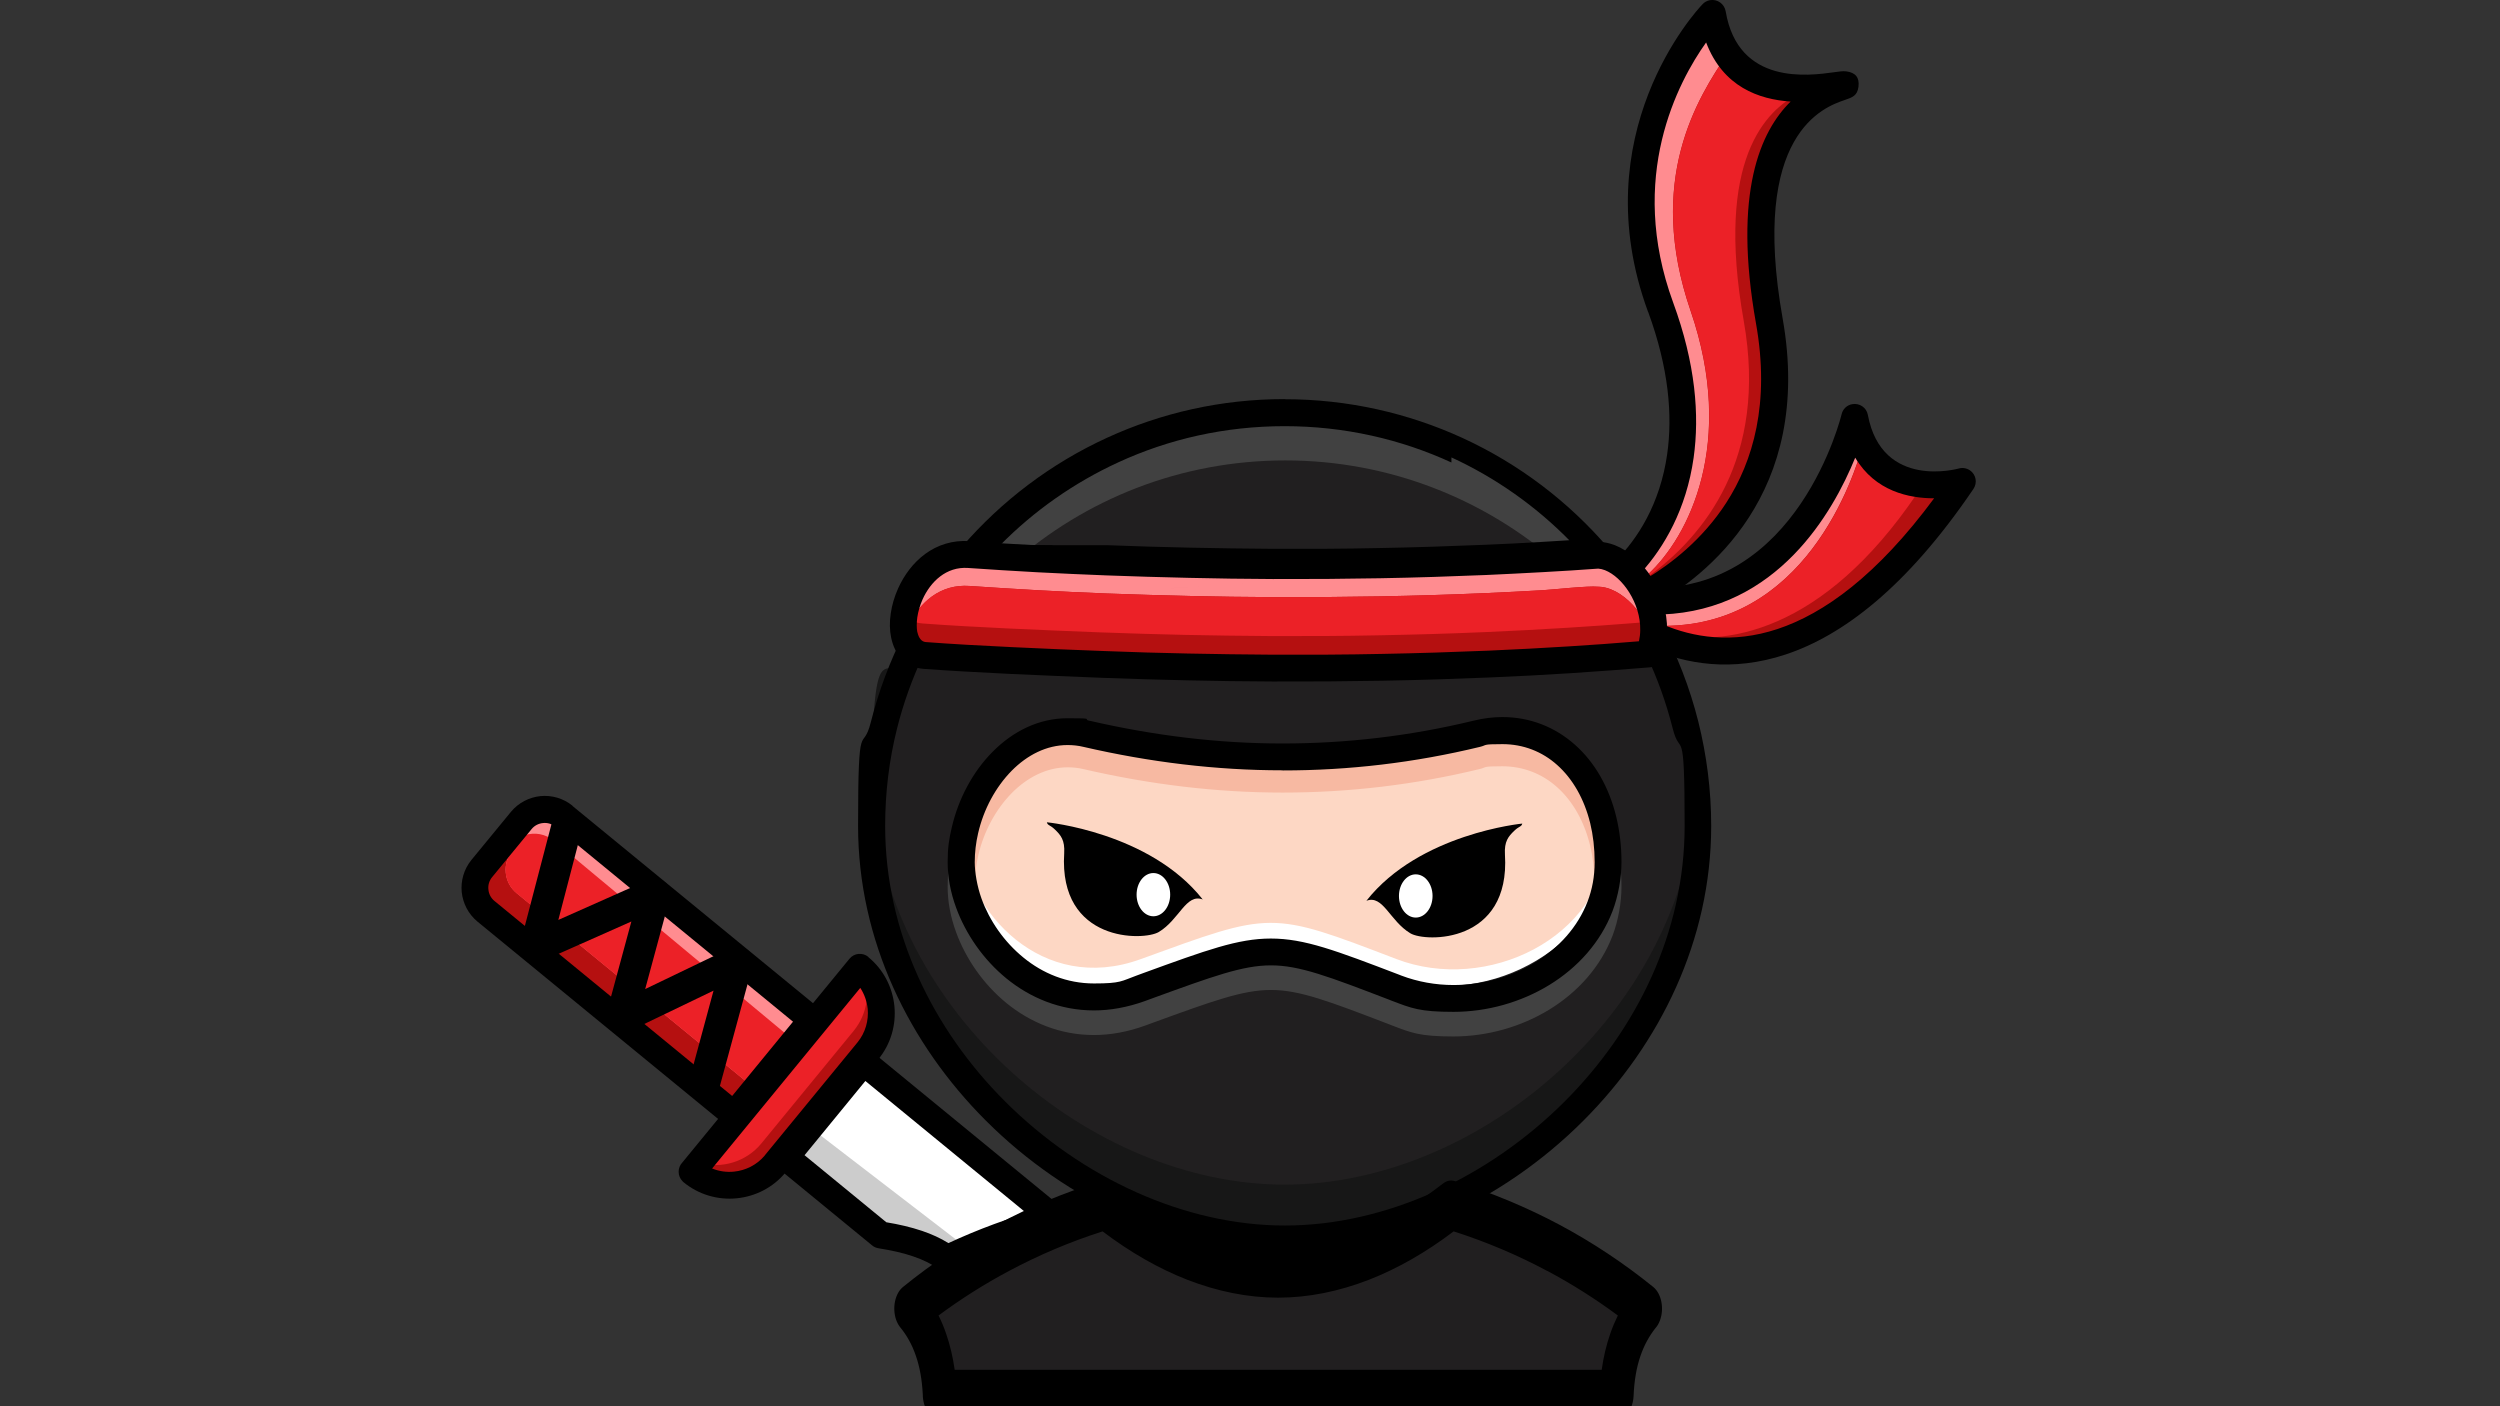 <?xml version="1.0" encoding="UTF-8"?>
<svg id="Layer_1" xmlns="http://www.w3.org/2000/svg" version="1.1" viewBox="0 0 1920 1080">
  <rect x="0" y="0" width="1920" height="1080" fill="#333333" stroke="none"/>
  <!-- Generator: Adobe Illustrator 29.2.0, SVG Export Plug-In . SVG Version: 2.1.0 Build 108)  -->
  <defs>
    <style>
      .st0 {
        fill: #fff;
      }

      .st0, .st1, .st2, .st3, .st4, .st5, .st6, .st7, .st8, .st9 {
        fill-rule: evenodd;
      }

      .st10, .st9 {
        fill: #414141;
      }

      .st1 {
        fill: #211f20;
      }

      .st2 {
        fill: #fdd7c4;
      }

      .st3 {
        fill: #171717;
      }

      .st4 {
        fill: #b51010;
      }

      .st5 {
        fill: #ec2127;
      }

      .st6 {
        fill: #ff8c90;
      }

      .st11 {
        fill: #f7b9a2;
      }

      .st8 {
        fill: #ccc;
      }
    </style>
  </defs>
  <path class="st9" d="M986.6,317c96.4,0,182.7,43,240.9,110.8-.1,0-.2,0-.3,0-27.8,2-56.6,3.6-86.1,4.9-52.7,2.3-107.4,3.3-163.3,3.1-43.3-.2-86-1.2-127.8-2.8h-1.6c0,0,0,0,0,0h-1.6c0,0,0,0,0,0h-1.6c0,0,0,0,0,0h-1.5c0,0-.1,0-.1,0h-1.5c0,0-.2,0-.2,0h-1.5c0,0-.2,0-.2,0h-1.4c0,0-.2,0-.2,0h-1.4c0,0-.2,0-.2,0h-1.4c0,0-.3,0-.3,0h-1.4c0,0-.3,0-.3,0h-1.3c0,0-.3,0-.3,0h-1.3c0,0-.4,0-.4,0h-1.3c0,0-.4,0-.4,0h-1.2c0,0-.4,0-.4,0h-1.2c0,0-.5,0-.5,0h-1.2c0,0-.5,0-.5,0h-1.1c0,0-.5,0-.5,0h-1.1c0,0-.5,0-.5,0h-1.1c0,0-.6,0-.6,0h-1c0,0-.6,0-.6,0h-1s-.6,0-.6,0h-1s-.7,0-.7,0h-1s-.7,0-.7,0h-.9s-.7,0-.7,0h-.9s-.8,0-.8,0h-1.7c0,0-.8-.1-.8-.1h-.8s-.8,0-.8,0h-.9s-.8,0-.8,0h-.9s-.7,0-.7,0h-.9s-.7,0-.7,0h-.9c0,0-.7,0-.7,0h-1c0,0-.6,0-.6,0h-1c0,0-.6,0-.6,0h-1c0,0-.6,0-.6,0h-1.1c0,0-1.6-.1-1.6-.1h0s-.5,0-.5,0h-1.1c0,0-.5,0-.5,0h-1.2c0,0-.5,0-.5,0h-1.2c0,0-.4,0-.4,0h-1.2c0,0-.4,0-.4,0h-1.2c0,0-.4,0-.4,0h-1.3c0,0-.3,0-.3,0h-1.3c0,0-.3,0-.3,0h-1.3c0,0-.3,0-.3,0h-1.4c0,0-.3,0-.3,0h-1.4c0,0-.2,0-.2,0h-1.4c0,0-.2,0-.2,0h-1.5c0,0-.2-.1-.2-.1h-1.5c0,0-.1-.1-.1-.1h-1.5c0,0-.1-.1-.1-.1h-1.5c0,0,0-.1,0-.1h-1.6c0-.1,0-.1,0-.1h-1.6c0-.1,0-.1,0-.1h-1.6c0-.1,0-.1,0-.1h-1.6c0-.1,0-.1,0-.1h-1.6c0-.1,0-.1,0-.1h-1.5c0-.1-.1-.1-.1-.1h-1.5c0-.1-.1-.1-.1-.1h-1.5c0,0-.2-.1-.2-.1h-1.4c0,0-.2-.1-.2-.1h-1.4c0,0-.2-.1-.2-.1h-1.4c0,0-.3-.1-.3-.1h-1.3c58.2-67.6,144.3-110.4,240.5-110.4h0Z"/>
  <path class="st1" d="M1196.7,429.7c-18.2,1.1-36.8,2.1-55.6,2.9-52.7,2.3-107.4,3.3-163.3,3.1-43.3-.2-86-1.2-127.8-2.8h-1.6c0,0,0,0,0,0h-1.6c0,0,0,0,0,0h-1.6c0,0,0,0,0,0h-1.5c0,0-.1,0-.1,0h-1.5c0,0-.2,0-.2,0h-1.5c0,0-.2,0-.2,0h-1.4c0,0-.2,0-.2,0h-1.4c0,0-.2,0-.2,0h-1.4c0,0-.3,0-.3,0h-1.4c0,0-.3,0-.3,0h-1.3c0,0-.3,0-.3,0h-1.3c0,0-.4,0-.4,0h-1.3c0,0-.4,0-.4,0h-1.2c0,0-.4,0-.4,0h-1.2c0,0-.5,0-.5,0h-1.2c0,0-.5,0-.5,0h-1.1c0,0-.5,0-.5,0h-1.1c0,0-.5,0-.5,0h-1.1c0,0-.6,0-.6,0h-1c0,0-.6,0-.6,0h-1s-.6,0-.6,0h-1s-.7,0-.7,0h-1s-.7,0-.7,0h-.9s-.7,0-.7,0h-.9s-.8,0-.8,0h-1.7c0,0-.8-.1-.8-.1h-.8s-.8,0-.8,0h-.9s-.8,0-.8,0h-.9s-.7,0-.7,0h-.9s-.7,0-.7,0h-.9c0,0-.7,0-.7,0h-1c0,0-.6,0-.6,0h-1c0,0-.6,0-.6,0h-1c0,0-.6,0-.6,0h-1.1c0,0-1.6-.1-1.6-.1h0s-.5,0-.5,0h-1.1c0,0-.5,0-.5,0h-1.2c0,0-.5,0-.5,0h-1.2c0,0-.4,0-.4,0h-1.2c0,0-.4,0-.4,0h-1.2c0,0-.4,0-.4,0h-1.3c0,0-.3,0-.3,0h-1.3c0,0-.3,0-.3,0h-1.3c0,0-.1,0-.1,0,55.9-49.3,129.3-79.1,209.6-79.1s154.1,30.1,210.1,79.5h0Z"/>
  <path class="st3" d="M1269.6,490.6c21.9,43.1,34.3,91.9,34.3,143.6,0,175.2-162.6,317.3-317.3,317.3s-317.3-142.1-317.3-317.3,10.9-94.6,30.4-135.7c2.6,2.7,6,4.5,10.4,4.8,38.7,2.9,93.4,5.2,137.7,6.9,41.6,1.6,85,2.5,129.7,2.8,57.6.3,113.2-.8,166.1-3.1,42.5-1.8,83.7-4.4,122.9-7.8,1.5-3.8,2.5-7.7,3-11.6h0Z"/>
  <path class="st1" d="M1269.6,490.6c18.8,37,30.6,78.2,33.6,121.9-11.7,165.9-167.8,297.3-316.6,297.3s-304.8-131.4-316.6-297.3c2.7-40.6,13.1-79,29.7-114,2.6,2.7,6,4.5,10.4,4.8,38.7,2.9,93.4,5.2,137.7,6.9,41.6,1.6,85,2.5,129.7,2.8,57.6.3,113.2-.8,166.1-3.1,42.5-1.8,83.7-4.4,122.9-7.8,1.5-3.8,2.5-7.7,3-11.6h0Z"/>
  <path class="st0" d="M834.4,554.7c100.8,23.4,200.7,24,299.6,0,55.5-13.5,100.9,30.4,100.9,98.6s-91.1,124-162.6,96.7c-97.4-37.3-95-36.7-196.2.1-79.2,28.8-137.9-42.6-137.9-96.8h0c0-54.2,43.4-110.9,96.2-98.6h0Z"/>
  <path class="st2" d="M834.4,554.7c100.8,23.4,200.7,24,299.6,0,53.4-13,97.5,27.2,100.7,91.1-4.5,74.5-92.8,117.4-162.4,90.7-97.4-37.3-95-36.7-196.2.1-76.2,27.8-133.5-37.3-137.7-90.6,3.6-51.9,45.5-103.1,96-91.4h0Z"/>
  <path class="st6" d="M1315,10.3s-88.9,91.6-39.7,225.7c39.1,106.5,2.7,173.2-29,203.4,5.7,5.3,10.8,11.9,14.6,18.9,42.1-22.7,120.6-83.3,97.8-211.7-30.8-173,57.6-177.3,58.1-181.2.5-3.9-88.2,26.7-101.9-55.1h0Z"/>
  <path class="st4" d="M1273.3,451c43.3-27.2,106.2-87.9,85.4-204.4-22.2-125,17.8-161.9,41.8-174.3-6.3-.8-12.7-2.2-18.9-4.5-20.1-.5-40.8-3.5-54.4-27.3-23.8,35-63.4,97.7-28.8,198.4,34.6,100.7-.9,173.3-33.3,202.7,2.9,2.8,5.7,6,8.2,9.4h0Z"/>
  <path class="st5" d="M1325.8,42.7c-23.9,35.5-61.2,97.6-27.3,196.1,34.6,100.7-.9,173.3-33.3,202.7.3.3.7.6,1,1,41.8-30.5,91.8-90.2,73-196-22.2-125,17.8-161.9,41.8-174.3-6.3-.8-12.7-2.2-18.9-4.5-13.3-.3-25.6-11-36.3-25.1h0Z"/>
  <path class="st6" d="M1424.4,320.4s-35.4,147.1-161.8,141.1c3.5,7.5,5.2,15.4,3.9,22.5h-.4c.4.9.9,1.7,1.3,2.5,50.2,24,138.9,31.6,239.7-116.9,0,0-69.7,19.8-82.7-49.2h0Z"/>
  <path class="st4" d="M1276.9,490.7c49.9,19.6,130.5,18.6,221.6-108.7-22.4,1-49.8-4.2-62-31.8-2-2.7-3.9-5.8-5.6-9.3-6.8,25-44.6,142.8-157.7,139.7,1.6,3.3,2.9,6.7,3.7,10h0Z"/>
  <path class="st5" d="M1471.9,379.5c-9.1-2-15.2-5.1-22.5-11.6-8.2-2.8-15.9-7.4-22.1-14.6-13,38.8-54.2,130-154,127.3.8,1.7,1.6,3.4,2.2,5.2,49,12.5,124.6-.4,196.5-106.3h0Z"/>
  <path class="st1" d="M1114.5,925.8c55.1,16.9,105.5,44.2,148.9,79.3-12.5,15.5-20.7,36.8-21.9,65.9h-519.8c-1.2-29.1-9.4-50.5-21.9-65.9,43.4-35.2,93.8-62.4,148.9-79.3,42.6,33.3,88,51.9,132.9,51.9s90.3-18.6,132.9-51.9h0Z"/>
  <path class="st4" d="M433.1,627l187.2,153.5c1.2,1,2.2,2,3.2,3.1l-59.3,72.3c-1.3-.7-2.5-1.5-3.7-2.5l-187.2-153.5c-9.9-8.1-11.3-22.8-3.2-32.7l30.4-37c8.1-9.9,22.8-11.3,32.7-3.2h0Z"/>
  <path class="st6" d="M433.1,627l187.2,153.5c1.2,1,2.2,2,3.2,3.1l-43.3,52.8-183.4-150.5c-9.9-8.1-11.3-22.8-3.2-32.7l25.9-31.5c4.9.2,9.8,1.9,13.8,5.2h0Z"/>
  <path class="st5" d="M577.1,834l-180.4-148c-9.9-8.1-11.3-22.8-3.2-32.7l9.7-11.9c7.3-2.4,15.7-1,22,4.2l182.4,151.8-30.5,36.6h0Z"/>
  <path class="st4" d="M660.3,743h0c19.4,15.9,22.2,44.7,6.3,64.1l-71,86.6c-15.9,19.4-44.7,22.2-64.1,6.3h0l128.8-157h0Z"/>
  <path class="st5" d="M660.3,743h0c.6.5,1.3,1.1,1.9,1.6,6.5,15.2,4.6,33.4-6.5,47l-71,86.6c-11.8,14.3-30.7,19.6-47.5,14.9l123.2-150.2h0Z"/>
  <path class="st6" d="M1258.3,504.9h0s8.4-.7,8.4-.7c.8,0,1.4-.5,1.7-1.2,2.3-6,3.5-12.3,3.6-18.7.2-12.5-3.7-25.1-10.4-35.7-5.7-9.1-14.4-18-24.5-22-3-1.2-6.1-1.9-9.3-2h-.5c-7.8-.8-33.2,2.1-42.9,2.7-14.5.8-29,1.6-43.5,2.2-27,1.2-54.1,2-81.1,2.5-27.3.5-54.7.7-82.1.6-21.4-.1-42.7-.4-64-.9-21.3-.5-42.5-1.1-63.8-1.9-17.6-.7-35.2-1.5-52.7-2.5-17.7-1-35.3-2.1-52.9-3.3-10.5-.7-20.3,2-28.8,8.2-8,5.9-14.1,14.2-18.2,23.2-2.4,5.4-4.1,11.1-5,16.9-.7,5.1-.8,10.6.2,15.7,2,9.6,7.1,16.5,17.4,17.3,22.2,1.7,44.6,2.8,66.8,3.9,23.6,1.1,47.3,2.1,71,3,21.4.8,42.7,1.4,64.1,1.9,21.9.5,43.7.7,65.6.9,28,.1,56,0,84-.6,27.4-.5,54.8-1.3,82.1-2.5,20.8-.9,41.6-2,62.4-3.3,17.4-1.1,34.9-2.3,52.3-3.7h0ZM1227.5,428.4s-740.4,52.7,0,0h0Z"/>
  <path class="st4" d="M1258.3,504.9h0s8.4-.7,8.4-.7c.8,0,1.4-.5,1.7-1.2.9-2.3,1.6-4.6,2.2-6.9-1.7-7.6-4.8-15-8.9-21.5-5.7-9.1-14.4-18-24.5-22-3-1.2-6.1-1.9-9.3-2h-.5c-7.8-.8-33.2,2.1-42.9,2.7-14.5.8-29,1.6-43.5,2.2-27,1.2-54.1,2-81.1,2.5-27.3.5-54.7.7-82.1.6-21.4-.1-42.7-.4-64-.9-21.3-.5-42.5-1.1-63.8-1.9-17.6-.7-35.2-1.5-52.7-2.5-17.7-1-35.3-2.1-52.9-3.3-10.5-.7-20.3,2-28.8,8.2-8,5.9-14.1,14.2-18.2,23.2-1.5,3.4-2.8,6.9-3.7,10.6,2.5,7.5,7.5,12.7,16.4,13.4,22.2,1.7,44.6,2.8,66.8,3.9,23.6,1.1,47.3,2.1,71,3,21.4.8,42.7,1.4,64.1,1.9,21.9.5,43.7.7,65.6.9,28,.1,56,0,84-.6,27.4-.5,54.8-1.3,82.1-2.5,20.8-.9,41.6-2,62.4-3.3,17.4-1.1,34.9-2.3,52.3-3.7h0Z"/>
  <path class="st5" d="M1263.5,477.7c-.6-1.1-1.2-2.1-1.9-3.1-5.7-9.1-14.4-18-24.5-22-3-1.2-6.1-1.9-9.3-2h-.5c-7.8-.8-33.2,2.1-42.9,2.7-14.5.8-29,1.6-43.5,2.2-27,1.2-54.1,2-81.1,2.5-27.3.5-54.7.7-82.1.6-21.4-.1-42.7-.4-64-.9-21.3-.5-42.5-1.1-63.8-1.9-17.6-.7-35.2-1.5-52.7-2.5-17.7-1-35.3-2.1-52.9-3.3-10.5-.7-20.3,2-28.8,8.2-6.5,4.7-11.7,11.1-15.6,18.1,2.3,1.4,5,2.2,8.3,2.5,22.2,1.7,44.6,2.8,66.8,3.9,23.6,1.1,47.3,2.1,71,3,21.4.8,42.7,1.4,64.1,1.9,21.9.5,43.7.7,65.6.9,28,.1,56,0,84-.6,27.4-.5,54.8-1.3,82.1-2.5,20.8-.9,41.6-2,62.4-3.3,17.4-1.1,34.9-2.3,52.3-3.7h0s7-.6,7-.6h0Z"/>
  <path class="st0" d="M809.7,935.9l-143.1-117.4c-1.2-1-2.4-1.8-3.7-2.5l-59.3,72.3c.9,1.1,2,2.2,3.2,3.1l69.5,57c20.1,3,38.4,8.6,51.4,18.2l-.3-.2c25-12,52.7-22.3,82.3-30.6h0ZM727.7,966.7q.4.3,0,0h0Z"/>
  <path class="st8" d="M622.1,865.7l-18.5,22.6c.9,1.1,2,2.2,3.2,3.1l69.5,57c20.1,3,38.4,8.6,51.4,18.2l-.3-.2c5.3-2.5,10.6-5,16.1-7.3l-121.5-93.4h0ZM727.7,966.7q.4.3,0,0h0Z"/>
  <path class="st10" d="M1221.3,603.6c9.1,11.8,15.9,26.2,20,42.7,2.6,10.8,4,22.5,4,34.7s-2.5,26.1-6.9,37.7c-9.2,23.9-26.7,43.3-48.6,56.7-21.6,13.2-47.5,20.6-73.6,20.6s-32.2-2.8-47.5-8.6l-1.5-.6c-46.4-17.8-69.3-26.6-91.3-26.5-21.5,0-44.7,8.5-90.6,25.2l-5.7,2.1c-13.8,5-27,7.3-39.5,7.3-26,0-48.9-9.7-67.1-24.5-17.9-14.6-31.3-34.2-38.7-54.4-4.3-11.7-6.5-23.6-6.5-34.9s1.1-18,3.2-26.9c4-17.1,11.5-33.3,21.7-46.9-9.2,16.5-14.5,35.8-14.5,54.8h0c0,20,8,42.4,22.2,61.2,6.4,11.5,15.1,22.3,25.7,31,14.7,12,33.2,19.8,54.1,19.8s21.1-1.9,32.5-6l5.7-2.1c48.1-17.5,72.4-26.4,97.6-26.4,25.9,0,49.9,9.2,98.6,27.8l1.5.6c12.9,4.9,26.6,7.3,40.2,7.3,22.4,0,44.4-6.3,62.8-17.5,15.1-9.2,27.7-21.8,35.8-37.1,12.5-16.2,20.1-36.1,20.1-58.6s-5-42.5-13.7-58.5h0Z"/>
  <path class="st7" d="M803.9,631.5s79.1,7.6,119.8,59.3c-12.8-4.9-18,15.6-33.8,25-11.5,6.9-76.9,8.2-72.6-60.5.6-10.1-2.6-13.9-7.2-18.3-3.7-3.6-5.5-2.9-6.1-5.5h0Z"/>
  <path class="st0" d="M885.8,670.5c7.1,0,12.9,7.4,12.9,16.6s-5.8,16.6-12.9,16.6-12.9-7.4-12.9-16.6,5.8-16.6,12.9-16.6h0Z"/>
  <path class="st7" d="M1169.2,632.5s-79.1,7.6-119.8,59.3c12.8-4.9,18,15.6,33.8,25,11.5,6.9,76.9,8.2,72.6-60.5-.6-10.1,2.6-13.9,7.2-18.3,3.7-3.6,5.5-2.9,6.1-5.5h0Z"/>
  <path class="st0" d="M1087.3,671.5c-7.1,0-12.9,7.4-12.9,16.6s5.8,16.6,12.9,16.6,12.9-7.4,12.9-16.6-5.8-16.6-12.9-16.6h0Z"/>
  <path class="st11" d="M836.7,570.6c49.7,11.5,99.1,17.5,148.2,17.5,49.1,0,98-5.7,146.7-17.5,7.7-1.9,15.1-2.8,22.2-2.8,21.2,0,40.4,7.6,55.8,21.3,2.8,2.5,5.4,5.1,7.9,8,11,17,17.5,39.3,17.5,65s-9.1,46.3-23.9,63.2c3.2-5,5.9-10.2,8-15.8,3.6-9.3,5.5-19.4,5.5-30.3s-1.2-20.8-3.4-29.9c-4.6-18.8-13.5-34.2-25.4-44.8-11.5-10.3-26-16-42-16s-11.5.7-17.3,2.1c-50.3,12.2-100.8,18.1-151.5,18.1-50.8,0-101.7-6.2-152.8-18-4.1-1-8.2-1.4-12.2-1.4-16.2,0-31,7.7-42.9,19.7-12.4,12.6-21.6,29.7-25.8,48-1.7,7.3-2.6,14.8-2.6,22.3s1.8,18.5,5.2,27.9c2.7,7.5,6.5,14.9,11.1,22-16.9-19.9-26.7-44.8-26.7-66.9h0c0-21.9,7.1-44.3,19.1-62.3,1.6-1.9,3.3-3.7,5-5.4,15.6-15.8,35.5-25.8,57.6-25.8s11.1.6,16.8,2h0Z"/>
  <path d="M986.6,306.6c48.7,0,95,10.7,136.7,29.8,43.3,19.9,81.4,48.9,112,84.6,1.9,2.3,2.7,5.1,2.4,7.8-3.5-1.5-7.1-2.4-10.6-2.5-27.8,2-56.6,3.6-86.1,4.9-52.7,2.3-107.4,3.3-163.3,3.1-43.3-.2-86-1.2-127.8-2.8-35.4-1.4-70.8-3.3-105.7-5.7-2.9-.2-5.7-.1-8.3.2.3-2.3,1.3-4.4,2.8-6,30.5-35.3,68.5-64.1,111.5-83.8,41.6-19.1,87.8-29.7,136.4-29.7h0ZM1114.7,355.2c-38.9-17.9-82.3-27.9-128.1-27.9s-89,9.9-127.8,27.8c-33.9,15.6-64.5,37.1-90.4,63.3h1c0,0,0,0,0,0h0s1.5,0,1.5,0h.2s1.5.1,1.5.1h.2s1.4,0,1.4,0h.2s1.4,0,1.4,0h.3s1.4,0,1.4,0h.3s1.3,0,1.3,0h.3s1.3,0,1.3,0h.3s1.3,0,1.3,0h.4s0,0,0,0h1.2c0,0,.4,0,.4,0h1.2c0,0,.4,0,.4,0h1.2c0,0,.5,0,.5,0h1.2c0,0,.5,0,.5,0h1.1c0,0,.4,0,.4,0,0,0,.1,0,.2,0h0s0,0,0,0h1.6c0,0,1.1.1,1.1.1h.6s1,0,1,0h.6s1,0,1,0h.6s1,0,1,0h.7s.9,0,.9,0h.7s.9,0,.9,0h.7s.9,0,.9,0h.8s.9,0,.9,0h.8s.8,0,.8,0h.8s1.7.1,1.7.1h.8s.9,0,.9,0h.7s.9,0,.9,0h.7s1,0,1,0h.7s1,0,1,0h.6s1,0,1,0h.6s1,0,1,0h.6s1.1,0,1.1,0h.5s1.1,0,1.1,0h0s.5,0,.5,0h1.1c0,0,.5,0,.5,0h1.2c0,0,.5,0,.5,0h1.2c0,0,.4,0,.4,0h1.2c0,0,.4,0,.4,0h1.3c0,0,.4,0,.4,0h1.3c0,0,.3,0,.3,0h1.3c0,0,.3,0,.3,0h1.4c0,0,.2,0,.2,0h1.4c0,0,.2,0,.2,0h1.4c0,0,.2,0,.2,0h1.4c0,0,.2,0,.2,0h1.5c0,0,.2,0,.2,0h1.5c0,0,.1,0,.1,0h1.5c0,0,0,0,0,0h1.6c0,0,0,0,0,0h1.6c0,0,0,0,0,0h0s1.6,0,1.6,0c21.2.8,42.4,1.5,63.6,1.9,21.2.5,42.5.7,63.9.9,27.6.1,54.9,0,81.9-.6,27.2-.5,54.2-1.4,80.9-2.5,14.4-.6,28.8-1.3,43.4-2.2,7-.4,14.1-.8,21.3-1.3-25.9-26.3-56.6-48-90.5-63.6h0ZM1230,417.8h0s0,0,0,0c.7.2-.5-.1,0,0h0ZM1275.5,479.7c12.5,23.3,22.2,48.3,28.8,74.5,6.4,25.7,9.9,52.5,9.9,80.1,0,87.8-39.4,167.5-98.1,226.3-62.4,62.5-147,101.4-229.5,101.4s-167-38.9-229.5-101.4c-58.8-58.8-98.1-138.4-98.1-226.3s3.4-54.2,9.8-79.7c6-23.8,14.6-46.7,25.5-68.2,1.5,9,6.3,15.7,14.7,16.9-8.4,17.9-15.2,36.7-20.1,56.3-6,23.9-9.1,48.9-9.1,74.7,0,82,36.9,156.5,92.1,211.6,58.7,58.7,137.9,95.3,214.9,95.3s156.2-36.6,214.9-95.3c55.1-55.1,92.1-129.7,92.1-211.6s-3.2-51.1-9.2-75c-5-19.7-11.8-38.7-20.4-56.7l2.6-.2c3.6-9.2,4.3-18.8,2.8-28,2.7.9,5,2.9,6.2,5.5h0Z"/>
  <path d="M836.7,553.5c49.7,11.5,99.1,17.5,148.2,17.5,49.1,0,98-5.7,146.7-17.5,7.7-1.9,15.1-2.8,22.2-2.8,21.2,0,40.4,7.6,55.8,21.3,15,13.3,26.1,32.3,31.7,55.4,2.6,10.8,4,22.5,4,34.7s-2.5,26.1-6.9,37.7c-9.2,23.9-26.7,43.3-48.6,56.7-21.6,13.2-47.5,20.6-73.6,20.6s-32.2-2.8-47.5-8.6l-1.5-.6c-46.4-17.8-69.3-26.6-91.3-26.5-21.5,0-44.7,8.5-90.6,25.2l-5.7,2.1c-13.8,5-27,7.3-39.5,7.3-26,0-48.9-9.7-67.1-24.5-17.9-14.6-31.3-34.2-38.7-54.4-4.3-11.7-6.5-23.6-6.5-34.9s1.1-18,3.2-26.9c5.1-22,16.2-42.7,31.3-57.9,15.6-15.8,35.5-25.8,57.6-25.8s11.1.6,16.8,2h0ZM984.9,591.6c-50.8,0-101.7-6.2-152.8-18-4.1-1-8.2-1.4-12.2-1.4-16.2,0-31,7.7-42.9,19.7-12.4,12.6-21.6,29.7-25.8,48-1.7,7.3-2.6,14.8-2.6,22.3s1.8,18.5,5.2,27.9c6.1,16.9,17.3,33.2,32.3,45.4,14.7,12,33.2,19.8,54.1,19.8s21.1-1.9,32.5-6l5.7-2.1c48.1-17.5,72.4-26.4,97.6-26.4,25.9,0,49.9,9.2,98.6,27.8l1.5.6c12.9,4.9,26.6,7.3,40.2,7.3,22.4,0,44.4-6.3,62.8-17.5,18.1-11.1,32.6-27,40.1-46.5,3.6-9.3,5.5-19.4,5.5-30.3s-1.2-20.8-3.4-29.9c-4.6-18.8-13.5-34.2-25.4-44.8-11.5-10.3-26-16-42-16s-11.5.7-17.3,2.1c-50.3,12.2-100.8,18.1-151.5,18.1h0Z"/>
  <path d="M1310.3,32.6c-21.5,30.2-60.7,103.3-25.3,199.8,17.2,46.9,20.3,86.5,15.7,119.2-5.6,39.6-22.8,68.8-40.1,87.9.7.8,1.4,1.7,2,2.5.6.8,1.2,1.6,1.8,2.4,19.1-11.5,43.1-30.1,61.2-58,20.8-32.1,33.9-76.9,23-138-17.9-100.8,3.6-147.8,26.6-170.4-24.2-1.6-51.9-11.2-64.9-45.4h0ZM1265.7,239.5c-50.1-136.4,36.8-231,41.7-236.1,1.5-1.7,3.6-2.9,6-3.3,5.6-.9,10.9,2.9,11.9,8.5,9.6,57.3,64.3,49.5,83.1,46.9,4.1-.6,7-1,9.5-.7,7.1.9,10.3,4.7,9.4,11.9-.9,6.8-4.6,8.1-10.8,10.2-15.1,5.2-72.8,25.1-47.4,167.9,11.9,67.2-2.8,116.9-26.1,152.8-22.6,34.9-53.3,56.6-75.3,68.8-4.6-15.8-15.2-29.5-26.8-35.9,16.5-16.3,34.1-43.4,39.5-81.8,4.2-29.6,1.3-65.8-14.6-109.1h0Z"/>
  <path d="M1424.8,351.5c-17.2,42.3-59.9,116.9-148.1,120.4.4,2.6.6,5.2.6,7.8,22.7,9.6,52.8,15,87.8,3.4,35.6-11.8,76.4-41,120.3-100.4-19.2,0-45.2-5.3-60.6-31.2h0ZM1263.1,451.3c117.9,5.6,151.2-132.9,151.3-133.3h0c.9-3.8,4-6.9,8.1-7.6,5.6-1,11,2.6,12,8.2,10.9,58,69.7,41.2,69.9,41.2h0c2.8-.8,5.9-.3,8.5,1.4,4.7,3.2,5.9,9.6,2.7,14.3-51.8,76.4-101.1,112.8-144.1,127.1-41.6,13.8-77.1,7.2-103.6-4.4,4.8-16.2,1-33.3-6.8-46.8.7,0,1.3-.1,2-.1h0Z"/>
  <path d="M1117.6,907.3c27.9,8.6,54.6,19.8,79.7,33.1,25.7,13.7,49.9,29.8,72.4,48,6.3,5.1,8.6,16.6,5.1,25.8-.9,2.4-2.1,4.4-3.5,5.9-4.7,6-8.6,13-11.4,21.2-3,8.6-4.8,18.8-5.3,30.7-.4,10.1-6.2,17.9-13,17.9h0s-519.8,0-519.8,0c-7.2,0-13.1-8.5-13.1-19h0c-.6-11.5-2.4-21.3-5.3-29.6-2.9-8.6-7-15.8-12-21.9-5.5-6.8-6.1-18.7-1.5-26.7,1-1.8,2.3-3.2,3.6-4.3h0c22.5-18.3,46.8-34.4,72.4-48.1,25.3-13.5,52.1-24.7,80.2-33.3,3.1-.9,6.2-.2,8.8,1.9h0c20.6,16.1,42,28.7,63.6,37.1,20.9,8.2,42.1,12.5,63.1,12.5s42.2-4.3,63.1-12.5c21.6-8.4,42.9-21,63.6-37.1,3-2.3,6.2-2.8,9.3-1.7h0ZM1188.3,976.1c-22.8-12.2-46.9-22.4-71.9-30.4-21.1,16-42.9,28.5-64.9,37.1-23.2,9-46.6,13.8-69.9,13.8s-46.7-4.8-69.9-13.8c-22-8.6-43.8-21.1-64.9-37.1-25,8-49.1,18.2-71.9,30.4-19,10.1-37.1,21.6-54.1,34.2,2.2,4.4,4.2,9.1,5.9,14.2,2.9,8.4,5.1,17.6,6.5,27.5h496.9c1.4-10,3.6-19.1,6.5-27.5,1.7-5,3.7-9.7,5.9-14.2-17-12.6-35.1-24.1-54.1-34.2h0Z"/>
  <path d="M439.7,619l187.2,153.5c.9.7,1.7,1.4,2.4,2.1.9.9,1.6,1.6,2.2,2.4,3.4,4.1,3.1,10-.5,13.7l-58.8,71.7c-3.2,3.9-8.6,4.8-12.9,2.5h0c-.9-.5-1.8-1-2.8-1.7-.9-.6-1.7-1.2-2.6-1.9l-187.2-153.5c-7.1-5.9-11.2-14.1-12.1-22.7-.8-8.6,1.6-17.4,7.4-24.6l30.4-37c5.9-7.1,14.1-11.2,22.7-12.1,8.6-.8,17.4,1.6,24.6,7.4h0ZM609.1,784.7l-182.6-149.8c-2.7-2.2-6.1-3.2-9.5-2.8-3.3.3-6.5,1.9-8.7,4.6l-30.4,37c-2.2,2.7-3.2,6.1-2.8,9.5.3,3.3,1.9,6.5,4.6,8.7l182.6,149.8,46.7-57h0Z"/>
  <path d="M423.6,632.2c1.6-6.4,8.2-10.2,14.5-8.5,6.4,1.6,10.2,8.2,8.5,14.5l-17.8,68.3,69.3-30.8c6-2.7,13,0,15.7,6.1,1.1,2.6,1.3,5.3.6,7.9h0s-18.9,69.9-18.9,69.9l65.7-31.6c5.9-2.9,13.1-.4,15.9,5.6,1.3,2.7,1.5,5.6.8,8.3h0s-25.8,95-25.8,95c-1.7,6.4-8.2,10.2-14.6,8.4-6.4-1.7-10.2-8.2-8.4-14.6l18.9-69.9-65.2,31.4c-2.6,1.4-5.7,1.8-8.7,1-6.4-1.7-10.2-8.2-8.4-14.6l19.2-70.9-68.4,30.4c-2.5,1.3-5.5,1.7-8.4.9-6.4-1.6-10.2-8.2-8.5-14.5l24.1-92.2h0Z"/>
  <path d="M666.8,735c11.9,9.7,18.7,23.5,20.1,37.7,1.4,14.2-2.6,29-12.4,40.9l-71,86.6h0c-9.7,11.9-23.5,18.7-37.7,20.1-14.2,1.4-29-2.6-40.9-12.4-.3-.2-.5-.4-.7-.7h0s0,0,0,0c-4-4-4-10.5-.1-14.5l128.3-156.4c3.6-4.4,10.1-5,14.5-1.4h0ZM666.4,774.8c-.6-5.7-2.5-11.2-5.7-16.1l-113.8,138.7c5.4,2.2,11.2,3,16.9,2.4,8.8-.9,17.2-5,23.3-12.1.3-.4.7-.9,1-1.3l70.5-85.9c6.1-7.5,8.6-16.8,7.8-25.8h0Z"/>
  <path d="M788.1,931.5l-123.5-101.3-46.7,57,62.8,51.5c9.6,1.6,18.8,3.7,27.4,6.6,7.4,2.5,14.2,5.6,20.3,9.4,11.2-5.2,22.9-10.1,35.1-14.6,8.1-3,16.3-5.8,24.7-8.5h0ZM673.1,810.5l142.8,117.1c1.7,1.3,3.1,3.2,3.7,5.5,1.5,5.5-1.7,11.2-7.2,12.7-14.5,4.1-28.5,8.6-41.9,13.6-13.5,5-26.4,10.5-38.7,16.4l-4.1-8.6-5.9,8h0s-.3-.2-.3-.2c-5.6-4.1-12.5-7.5-20.2-10.1-8.1-2.8-17.1-4.7-26.5-6.2h0c-1.8-.3-3.6-1-5.1-2.3l-69.5-57c-.9-.7-1.7-1.4-2.4-2.1-.9-.9-1.6-1.7-2.2-2.4h0c-3.1-3.8-3.2-9.3,0-13.2l58.9-71.8c3-4.1,8.7-5.5,13.3-3,.9.5,1.8,1,2.8,1.7.9.6,1.7,1.2,2.6,1.9h0Z"/>
  <path d="M709.4,513.7c-14.1-1.1-22.2-10.7-25-24-1.2-5.7-1.3-12.1-.3-18.6.9-6.3,2.8-12.8,5.6-19.1,9.2-20.5,28.1-38.3,55.2-36.4,17.9,1.3,35.6,2.4,52.8,3.3,17.8,1,35.4,1.8,52.6,2.4,21.2.8,42.4,1.5,63.6,1.9,21.2.5,42.5.7,63.9.9,27.6.1,54.9,0,81.9-.6,27.2-.5,54.2-1.4,80.9-2.5,14.4-.6,28.8-1.3,43.4-2.2,13.9-.8,28-1.7,42.4-2.7.6,0,1.2,0,1.8,0,4.1.2,8.1,1.1,12,2.6,10.8,4.2,21.1,13.5,28.5,25.3,7.2,11.5,11.9,25.8,11.6,40.3-.1,7.3-1.4,14.6-4.2,21.7-1.5,3.8-5,6.2-8.8,6.5h0c-19.4,1.6-39.6,3.1-60.8,4.5-20.1,1.3-41,2.4-62.5,3.3-26.6,1.1-54,2-82.3,2.5-27.5.5-55.6.7-84.2.6-22.4-.1-44.3-.4-65.8-.9-22-.5-43.5-1.1-64.3-1.9-22.5-.9-47.4-1.9-71-3-24.5-1.2-48.1-2.5-67.1-3.9h0ZM704.6,485.6c.9,4.2,3,7.2,6.3,7.5,19.7,1.5,42.9,2.8,66.5,3.9,24.4,1.2,49,2.2,70.8,3,21.1.8,42.4,1.5,63.9,1.9,21.5.5,43.4.7,65.4.9,28.4.1,56.4,0,83.8-.6,27.6-.5,54.9-1.4,81.8-2.5,20.7-.9,41.5-2,62.1-3.3,17.8-1.1,35.6-2.4,53.5-3.9.6-2.8,1-5.7,1-8.5.2-10.4-3.2-20.6-8.5-29.1-5.1-8.1-11.8-14.3-18.6-17-1.8-.7-3.6-1.1-5.2-1.2-13.5,1-27.6,1.9-42.4,2.7-14,.8-28.6,1.5-43.6,2.2-26.5,1.1-53.6,2-81.5,2.5-27,.5-54.5.7-82.3.6-21.6-.1-43.1-.4-64.2-.9-21.7-.5-43-1.1-63.9-1.9-18-.7-35.6-1.5-52.9-2.4-18.2-1-35.9-2.1-53.1-3.3-16.8-1.2-28.9,10.6-35,24.2-2,4.5-3.3,9.1-4,13.6-.6,4.3-.6,8.3,0,11.6h0Z"/>
</svg>